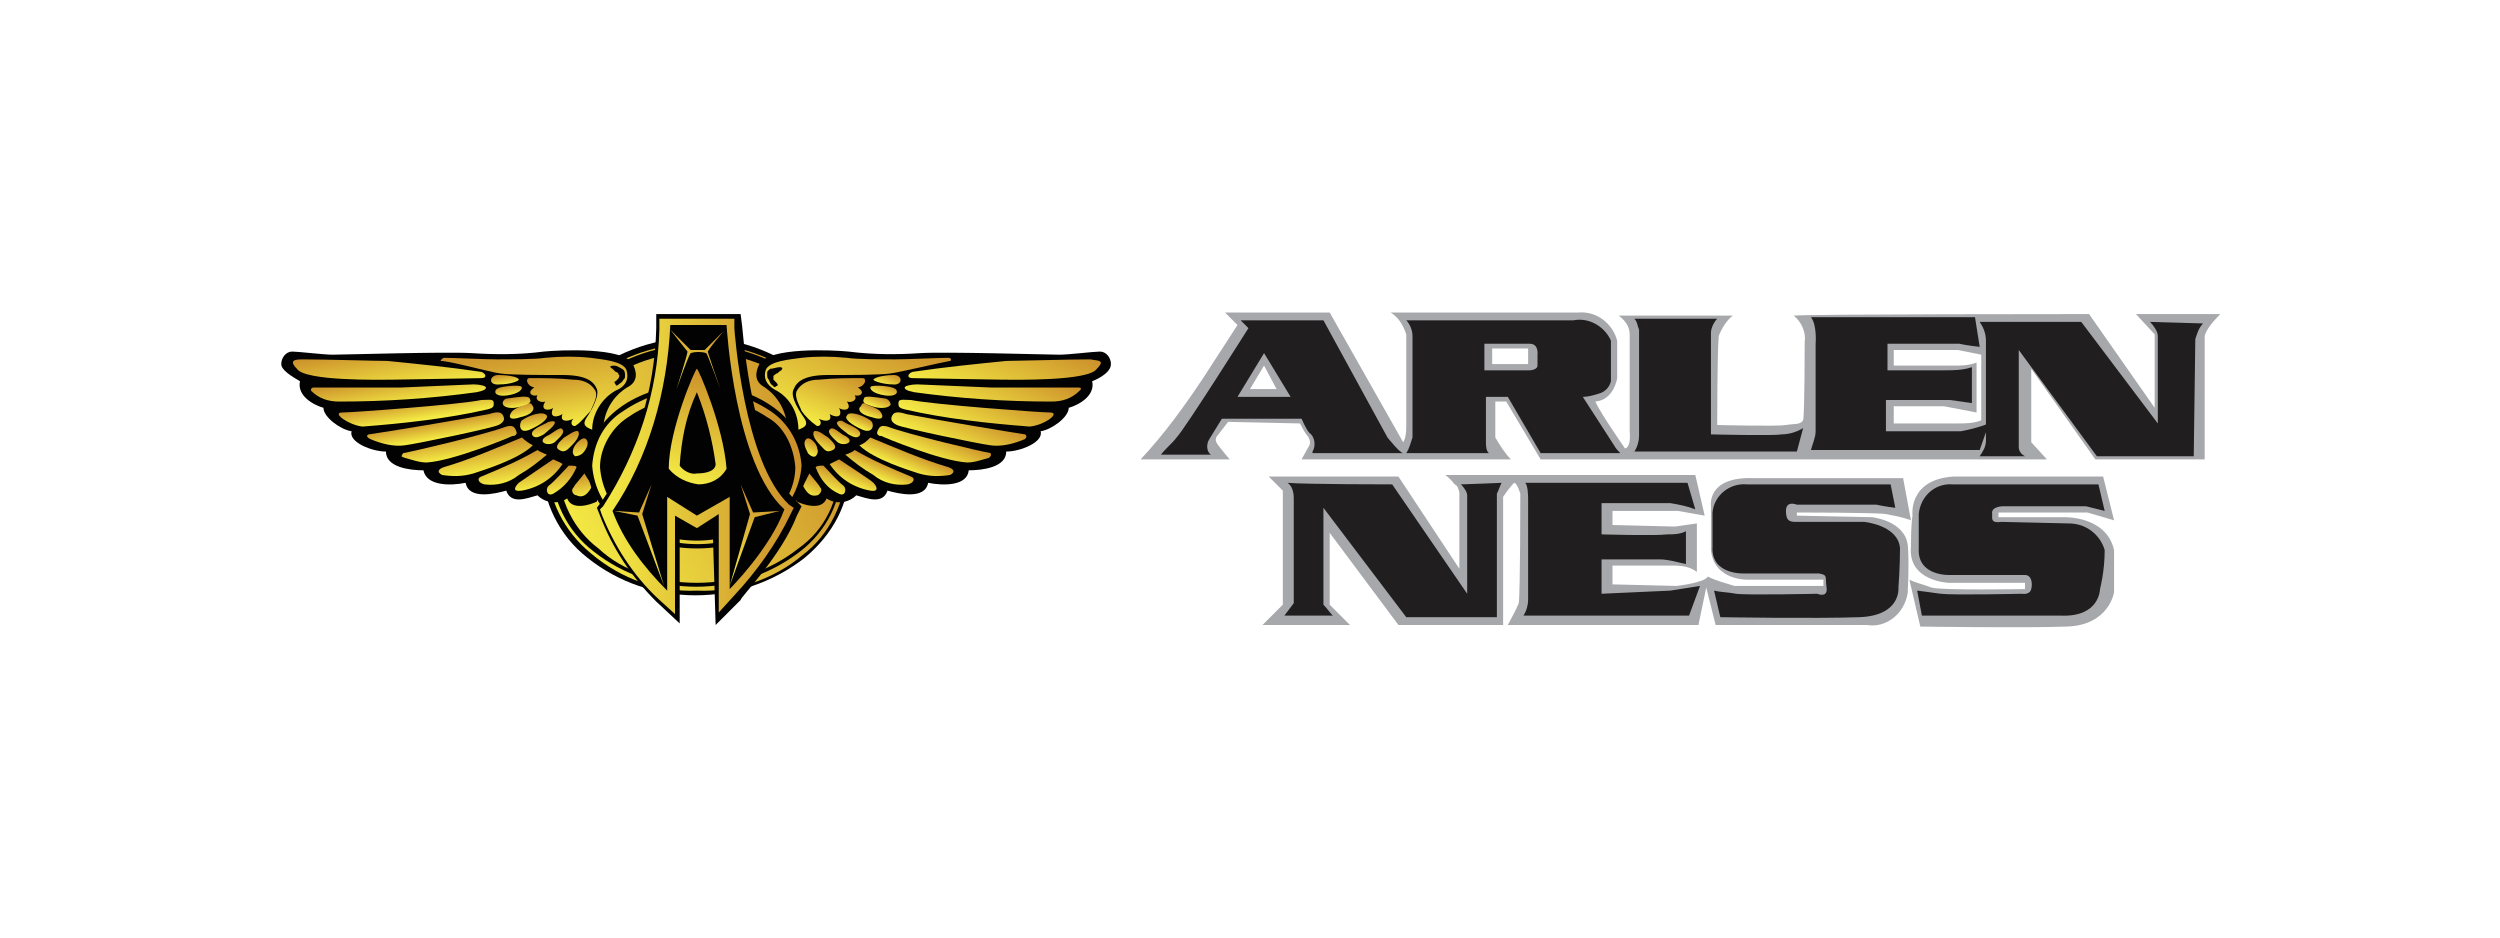 <?xml version="1.0" encoding="utf-8"?>
<!-- Generator: Adobe Illustrator 21.0.0, SVG Export Plug-In . SVG Version: 6.00 Build 0)  -->
<svg version="1.1" id="Layer_1" xmlns="http://www.w3.org/2000/svg" xmlns:xlink="http://www.w3.org/1999/xlink" x="0px" y="0px"
	 viewBox="0 0 160 60" style="enable-background:new 0 0 160 60;" xml:space="preserve">
<style type="text/css">
	.st0{fill:#A7A8AB;}
	.st1{fill:#211E1F;}
	.st2{fill:#020202;}
	.st3{fill:url(#SVGID_1_);}
	.st4{fill:url(#SVGID_2_);}
	.st5{fill:url(#SVGID_3_);}
	.st6{fill:url(#SVGID_4_);}
	.st7{fill:url(#SVGID_5_);}
	.st8{fill:url(#SVGID_6_);}
	.st9{fill:url(#SVGID_7_);}
	.st10{fill:url(#SVGID_8_);}
	.st11{fill:url(#SVGID_9_);}
	.st12{fill:url(#SVGID_10_);}
	.st13{fill:url(#SVGID_11_);}
	.st14{fill:url(#SVGID_12_);}
	.st15{fill:url(#SVGID_13_);}
	.st16{fill:url(#SVGID_14_);}
	.st17{fill:url(#SVGID_15_);}
	.st18{fill:url(#SVGID_16_);}
	.st19{fill:url(#SVGID_17_);}
	.st20{fill:url(#SVGID_18_);}
	.st21{fill:url(#SVGID_19_);}
	.st22{fill:url(#SVGID_20_);}
	.st23{fill:url(#SVGID_21_);}
	.st24{fill:url(#SVGID_22_);}
	.st25{fill:url(#SVGID_23_);}
	.st26{fill:url(#SVGID_24_);}
	.st27{fill:url(#SVGID_25_);}
	.st28{fill:url(#SVGID_26_);}
	.st29{fill:url(#SVGID_27_);}
	.st30{fill:url(#SVGID_28_);}
	.st31{fill:url(#SVGID_29_);}
	.st32{fill:url(#SVGID_30_);}
	.st33{fill:url(#SVGID_31_);}
	.st34{fill:url(#SVGID_32_);}
	.st35{fill:url(#SVGID_33_);}
	.st36{fill:url(#SVGID_34_);}
	.st37{fill:url(#SVGID_35_);}
	.st38{fill:url(#SVGID_36_);}
	.st39{fill:url(#SVGID_37_);}
	.st40{fill:url(#SVGID_38_);}
	.st41{fill:url(#SVGID_39_);}
	.st42{fill:url(#SVGID_40_);}
	.st43{fill:url(#SVGID_41_);}
	.st44{fill:url(#SVGID_42_);}
	.st45{fill:url(#SVGID_43_);}
	.st46{fill:url(#SVGID_44_);}
	.st47{fill:url(#SVGID_45_);}
	.st48{fill:url(#SVGID_46_);}
	.st49{fill:url(#SVGID_47_);}
	.st50{fill:url(#SVGID_48_);}
	.st51{fill:url(#SVGID_49_);}
</style>
<title>Asset 24</title>
<g id="Layer_2_2_">
	<g id="SVGs_1_">
		<g id="Layer_2-2">
			<g id="Layer_1-2_2_">
				<g>
					<path class="st0" d="M142.1,20.1h-5.4l1.2,1.3v4.7l-4.2-6c0,0-18.1,0-18.9,0.1c0.5,0.4,0.8,1.1,0.7,1.7c0,0,0,4.6-0.1,5
						c-0.2,0.3-0.5,0.2-1.1,0.3c-0.6,0.1-4.4,0-4.4,0s0-4.6,0.1-5.7c0.2-0.5,0.5-1,0.9-1.3c0,0-7,0-7.3,0c0.4,0.3,0.7,0.7,0.7,1.2
						c0,0,0,5.4,0,6.2c0.1,1.1-0.3,1.1-0.3,1.1s-1.6-2.3-1.9-3c1.2-0.1,1.4-1.5,1.4-1.5s0-1,0-2.4c-0.3-1.1-1.3-1.9-2.5-1.8H89
						c0.5,0.3,0.8,0.8,1,1.4c0,0,0,5.1,0,5.9c0,0.8-0.2,1-0.2,1l-4.7-8.3h-6.7l0.8,0.8l-2.2,3.4c-1.2,1.8-2.5,3.6-4,5.2h5.7
						c0,0-0.6-0.7-0.8-1c-0.2-0.3,0-0.5,0-0.5l0.7-0.9l4.6,0.1c0.1,0.2,0.2,0.4,0.4,0.7c0.2,0.2,0.3,0.5,0.2,0.7l0,0l-0.5,0.9h13.4
						c-0.4-0.4-0.7-0.9-1-1.4v-2.3h0.7l2.2,3.7h32.4l-1-1.1v-4.7l4.1,5.8h7c0,0,0-7.2,0-7.9C141.2,21.1,141.6,20.6,142.1,20.1z
						 M80,24.9l0.9-1.5l0.8,1.5H80z M97.8,23.3h-2.3v-1h2.3V23.3z M126.8,26.9c-0.5,0.2-1,0.2-1.5,0.2c-0.7,0-4.1,0-4.1,0V26h3.2
						c0,0,1.1,0.2,2.1,0.4c0-0.2,0-3.2,0-3.2c-0.5,0.2-1,0.2-1.5,0.2c-0.8,0-3.8,0-3.8,0v-1h4.1l1.5,0.3L126.8,26.9z"/>
					<path class="st0" d="M122.1,34.9c-0.2-1.6-2.3-1.8-2.3-1.8l-4.8-0.1v-0.2c0,0,5.1,0,5.7,0.1c0.5,0.1,1.1,0.2,1.6,0.4l-0.5-2.7
						h-9.6c-3-0.1-2.7,1.8-2.7,1.8s0,1.7,0,2.8c0.2,2,2.4,1.9,2.4,1.9h4.8v0.4h-5.7c-0.6-0.2-1.1-0.3-1.7-0.6c-0.2,0.4-2,0.6-2,0.6
						l-4.1-0.1v-1.2h4c0.5,0,1,0.1,1.4,0.4v-3.1l-1.4,0.2l-4-0.1v-0.9h4.2l1.7,0.3l-0.6-2.6H92.5c0,0,0.3,0.2,0.6,0.6
						c0.2,0.1,0.2,0.2,0.3,0.5v4.9l-3.9-5.9h-8.3l0.9,0.9v7.3l-1.3,1.3h5.6l-1.3-1.3v-4.6l4.4,5.9h6.7c0,0,0-7.8,0-8.2
						c0.2-0.3,0.5-0.7,0.7-0.9c0.2,0,0.4,0.7,0.4,0.7s0,6.4-0.1,7c-0.2,0.5-0.5,1-0.7,1.4h12.2l0.5-2.4l0.6,2.4c0,0,6.4,0,9.7,0
						c1.2,0.2,2.4-0.7,2.6-2.1c0-0.1,0-0.2,0-0.2C122.1,37.7,122.2,36.1,122.1,34.9z M132.1,33.1h-4.2v-0.3h5.7l1.7,0.5l-0.7-2.8
						c0,0-8,0-9.6,0c-2.9,0.2-2.6,2.5-2.6,2.5s-0.1,0.5-0.1,2c-0.2,2.2,2.4,2.3,2.4,2.3h4.9v0.4c0,0-5.4,0.1-6-0.1
						c-0.5-0.2-1-0.3-1.4-0.5l0.7,3c0,0,6.7,0.1,9.4,0s3-2.2,3-2.2v-2.7C134.8,33,132.1,33.1,132.1,33.1z"/>
					<path class="st1" d="M88.8,28l-4.1-7.5h-5.3l0.5,0.5c0,0-4.1,6.5-4.6,7c-0.3,0.4-0.7,0.7-1,1.1c0,0,2.6,0,3.2,0
						c-0.3-0.2-0.3-0.7-0.1-1l0.8-1.3h5.1c0,0,0.3,0.7,0.5,0.9c0.4,0.3,0.4,0.9,0.2,1.2L84,29c0,0,6,0,5.8,0
						C89.6,29,88.8,28,88.8,28z M79.2,25.4l1.7-2.8l1.7,2.8H79.2z M103.3,28.5c-0.2-0.3-2-3.1-2-3.1c0.3,0,0.7-0.1,1-0.2
						c0.4-0.1,0.7-0.4,0.8-0.8c0,0,0-1.6,0-2.6c-0.4-0.9-1.4-1.5-2.4-1.3H90c0.2,0.2,0.4,0.6,0.4,1c0,0,0,5.7,0,6.5
						c-0.1,0.3-0.2,0.7-0.4,1h5.3c-0.2-0.1-0.2-0.6-0.2-0.6v-3h1.4l2.1,3.6h5.1C103.6,28.9,103.4,28.7,103.3,28.5z M97.9,23.7H95V22
						h2.9c0.6,0,0.5,0.7,0.5,0.7v0.7C98.4,23.6,98.1,23.7,97.9,23.7z M114,27.8c-0.4,0.1-4.5,0-4.5,0s0-5.6,0-6.5
						c0-0.3,0.2-0.7,0.4-0.9h-5.3c0.2,0.2,0.2,0.5,0.3,0.7c0,0,0,6.2,0,6.8c0,0.3-0.1,0.7-0.3,1h10.4l0.4-1.5
						C114.9,27.7,114.4,27.8,114,27.8L114,27.8z M125.5,27.6c-0.6,0-4.8,0-4.8,0v-2c0,0,3.3,0,4.1,0l1.4,0.2v-2.3
						c-0.6,0.2-1.2,0.2-1.8,0.2h-3.6V22h4.6c0.4,0.1,1.3,0.2,1.3,0.2l-0.3-1.9c0,0-10.1,0-10.5,0c0.4,0.5,0.3,1.7,0.3,1.7
						s0,5.1,0,5.6c0,0.4-0.2,0.8-0.3,1.2h10.8l0.6-1.7C126.5,27.4,126,27.5,125.5,27.6L125.5,27.6z M137.6,20.6
						c0.2,0.2,0.5,0.6,0.5,0.9v5.6l-4.9-6.5c0,0-6,0-6.5,0c0.2,0.3,0.4,0.7,0.4,1.2c0,0,0,6,0,6.4c0,0.4-0.2,0.7-0.4,1h2.9
						c-0.2-0.1-0.4-0.3-0.4-0.6v-6.2l5,6.8h6.2c0,0,0.1-7.1,0.1-7.5c0.1-0.3,0.2-0.7,0.5-1L137.6,20.6L137.6,20.6z"/>
					<path class="st1" d="M93.5,31c0.2,0.2,0.4,0.5,0.4,0.7V38l-4.8-7c0,0-5.6,0-6.7-0.1c0.3,0.2,0.4,0.6,0.4,1c0,0,0,6.5,0,6.7
						l-0.6,0.8h3.1c-0.2-0.2-0.4-0.5-0.6-0.7v-6.2l5.3,7h5.8v-7.9c0.1-0.2,0.2-0.5,0.3-0.7C96.1,30.9,93.8,31,93.5,31z M102.5,38
						v-2.2c0,0,2.9,0,3.7,0c0.6,0,1.2,0.2,1.7,0.3v-2.1c-0.4,0.2-0.8,0.2-1.2,0.2c-0.7,0.1-4.2,0-4.2,0v-2c0,0,2.9,0,4.4,0
						c0.6,0.1,1.1,0.2,1.6,0.4l-0.5-1.7H97.6c0.2,0.1,0.2,1,0.2,1v6.5c0,0.3-0.1,0.7-0.3,1h10.6l0.7-1.9l-1.9,0.3L102.5,38z
						 M134.7,35.2c-0.3-1-1.2-1.7-2.3-1.7l-4.3-0.1c-0.7,0.1-0.6-0.2-0.6-0.5c-0.1-0.5,0.7-0.5,0.7-0.5h5.3c0.4,0.1,1.2,0.3,1.2,0.3
						l-0.4-1.7H125c-1.2-0.1-2.1,0.8-2.2,1.9l0,0v2.2c-0.1,1.8,2,1.7,2,1.7h4.8c0.4,0,0.5,0.5,0.4,0.9c-0.1,0.4-0.6,0.3-0.6,0.3
						s-4.4,0.1-5.2,0c-0.7-0.1-1.5-0.2-1.5-0.2l0.3,1.6c0,0,6.1,0,8.9,0c2.5,0.1,2.5-1.7,2.5-1.7S134.7,36.6,134.7,35.2L134.7,35.2z
						 M121.6,35.1c-0.1-1.5-2.3-1.7-2.3-1.7h-4.3c-0.4,0-0.7,0-0.7-0.7c0-0.7,0.7-0.4,0.7-0.4h5.1c0.4,0.1,1.2,0.2,1.2,0.2L121,31
						h-9.2c-1.1-0.1-2.1,0.7-2.2,1.8l0,0V35c-0.1,1.8,2,1.7,2,1.7h4.8c0.6,0.1,0.4,0.2,0.5,0.9c0.1,0.7-0.6,0.4-0.6,0.4
						s-4.5,0.1-5.2,0c-0.5-0.1-1-0.1-1.4-0.2l0.4,1.7c0,0,6.1,0.1,8.9,0c2.7-0.1,2.5-1.9,2.5-1.9S121.6,36.3,121.6,35.1L121.6,35.1z
						"/>
				</g>
				<g>
					<path class="st2" d="M51.5,35.7c-4.1,3.2-9.9,3.2-13.9,0c-1.8-1.4-2.9-3.6-2.9-5.9s1.1-4.4,2.9-5.8c4.1-3.2,9.9-3.2,13.9,0
						c1.8,1.4,2.9,3.6,2.9,5.8C54.4,32.2,53.3,34.2,51.5,35.7z"/>
					
						<linearGradient id="SVGID_1_" gradientUnits="userSpaceOnUse" x1="36.397" y1="-1416.217" x2="52.752" y2="-1407.516" gradientTransform="matrix(1 0 0 -1 0 -1382)">
						<stop  offset="0" style="stop-color:#F4EB44"/>
						<stop  offset="1" style="stop-color:#CC912B"/>
					</linearGradient>
					<path class="st3" d="M44.6,37.8c2.5,0.1,4.9-0.7,6.8-2.3c1.7-1.3,2.7-3.4,2.8-5.6c0-2.2-1.1-4.2-2.8-5.6c-4-3.1-9.6-3.1-13.6,0
						C36,25.5,35,27.6,35,29.8c0.1,2.2,1.1,4.2,2.8,5.6C39.8,37.1,42.2,37.9,44.6,37.8L44.6,37.8z"/>
					<path class="st2" d="M44.6,37.3c2.3,0,4.6-0.7,6.5-2.2c1.7-1.2,2.6-3.1,2.6-5.2c-0.1-2.1-1.1-4-2.6-5.2
						c-3.8-2.9-9.1-2.9-12.8,0c-1.7,1.2-2.6,3.1-2.6,5.2c0.1,2.1,1,4,2.6,5.2C39.9,36.6,42.2,37.3,44.6,37.3z M51.2,35.3
						c-3.9,3-9.4,3-13.2,0c-1.7-1.3-2.7-3.3-2.7-5.5c0.1-2.2,1.1-4.1,2.7-5.5c3.9-3,9.4-3,13.2,0c1.7,1.3,2.7,3.3,2.7,5.5
						S52.9,34,51.2,35.3L51.2,35.3z"/>
					<path class="st2" d="M38.2,32.1c-0.4,0.2-1.6,0.6-1.9-0.2c-0.6,0.4-1.4,0.3-1.9-0.2c-0.7,0.2-1.7,0.6-2-0.3
						c-0.7,0.2-2.4,0.6-2.6-0.5c-1,0.2-2.5,0.2-2.7-0.8c-0.9,0-2.4-0.2-2.4-1.2c-0.9,0-2.4-0.6-2.2-1.3c-0.7-0.1-1.8-0.9-1.8-1.5
						c-0.7-0.2-1.7-0.8-1.5-1.7c-0.5-0.3-1.2-0.7-1.2-1.1c0-0.4,0.3-0.8,0.7-0.8c0.4,0,2,0.2,2.6,0.2s7.3-0.2,8.9-0.1
						c1.5,0.1,3.1,0.1,4.6-0.1c1-0.1,5.1-0.3,5.7,0.8c0.4,0.8,0.1,1.2-0.2,1.4c-1.1,0.6-1.7,1.7-1.7,2.9
						C38.3,29.8,38.6,30.8,38.2,32.1L38.2,32.1z"/>
					
						<linearGradient id="SVGID_2_" gradientUnits="userSpaceOnUse" x1="25.095" y1="-1407.162" x2="24.61" y2="-1404.116" gradientTransform="matrix(1 0 0 -1 0 -1382)">
						<stop  offset="0" style="stop-color:#F4EB44"/>
						<stop  offset="1" style="stop-color:#CC912B"/>
					</linearGradient>
					<path class="st4" d="M19.4,23c1.4,0,4.7,0.1,5.4,0.1c2,0.2,4,0.4,6,0.7c0.3,0.1,0.4,0.4,0,0.4c-0.4,0-5.1,0.1-5.8,0.1
						s-5.5,0.1-6-0.7C18.4,23,19,23,19.4,23z"/>
					
						<linearGradient id="SVGID_3_" gradientUnits="userSpaceOnUse" x1="37.204" y1="-1411.199" x2="37.042" y2="-1410.153" gradientTransform="matrix(1 0 0 -1 0 -1382)">
						<stop  offset="0" style="stop-color:#F4EB44"/>
						<stop  offset="1" style="stop-color:#CC912B"/>
					</linearGradient>
					<path class="st5" d="M37.5,28.1c-0.2-0.2-0.7,0.3-0.8,0.6s0,0.4,0.1,0.5c0.2,0,0.4-0.1,0.5-0.2C37.4,28.9,37.8,28.4,37.5,28.1z
						"/>
					
						<linearGradient id="SVGID_4_" gradientUnits="userSpaceOnUse" x1="37.357" y1="-1413.819" x2="37.126" y2="-1412.381" gradientTransform="matrix(1 0 0 -1 0 -1382)">
						<stop  offset="0" style="stop-color:#F4EB44"/>
						<stop  offset="1" style="stop-color:#CC912B"/>
					</linearGradient>
					<path class="st6" d="M37.4,30.3c-0.3,0.4-0.6,0.7-0.7,0.9c-0.2,0.2,0,0.5,0.2,0.5c0.2,0.1,0.6,0.2,1-0.6L37.4,30.3L37.4,30.3z"
						/>
					
						<linearGradient id="SVGID_5_" gradientUnits="userSpaceOnUse" x1="36.43" y1="-1410.922" x2="36.245" y2="-1409.776" gradientTransform="matrix(1 0 0 -1 0 -1382)">
						<stop  offset="0" style="stop-color:#F4EB44"/>
						<stop  offset="1" style="stop-color:#CC912B"/>
					</linearGradient>
					<path class="st7" d="M36.1,28c-0.2,0.2-0.7,0.6-0.3,0.8c0.3,0.2,0.5,0,0.7-0.2s0.7-0.7,0.5-1C36.8,27.5,36.3,27.9,36.1,28z"/>
					
						<linearGradient id="SVGID_6_" gradientUnits="userSpaceOnUse" x1="35.503" y1="-1410.394" x2="35.357" y2="-1409.502" gradientTransform="matrix(1 0 0 -1 0 -1382)">
						<stop  offset="0" style="stop-color:#F4EB44"/>
						<stop  offset="1" style="stop-color:#CC912B"/>
					</linearGradient>
					<path class="st8" d="M35,27.9c-0.7,0.4,0.1,0.7,0.5,0.4c0.2-0.2,0.7-0.6,0.5-0.8C35.9,27.2,35.3,27.8,35,27.9z"/>
					
						<linearGradient id="SVGID_7_" gradientUnits="userSpaceOnUse" x1="34.854" y1="-1410.003" x2="34.708" y2="-1409.095" gradientTransform="matrix(1 0 0 -1 0 -1382)">
						<stop  offset="0" style="stop-color:#F4EB44"/>
						<stop  offset="1" style="stop-color:#CC912B"/>
					</linearGradient>
					<path class="st9" d="M35.1,27c-0.3,0.2-1.3,0.5-1,0.9c0.2,0.2,0.5,0,0.7-0.1c0.1-0.1,0.8-0.6,0.7-0.8
						C35.4,26.9,35.2,27,35.1,27L35.1,27z"/>
					
						<linearGradient id="SVGID_8_" gradientUnits="userSpaceOnUse" x1="34.19" y1="-1409.447" x2="34.051" y2="-1408.54" gradientTransform="matrix(1 0 0 -1 0 -1382)">
						<stop  offset="0" style="stop-color:#F4EB44"/>
						<stop  offset="1" style="stop-color:#CC912B"/>
					</linearGradient>
					<path class="st10" d="M33.4,26.9c-0.2,0.2-0.2,0.9,0.5,0.6c0.7-0.3,1.2-0.7,1.1-0.9C34.8,26.3,34,26.5,33.4,26.9L33.4,26.9z"/>
					
						<linearGradient id="SVGID_9_" gradientUnits="userSpaceOnUse" x1="33.438" y1="-1408.688" x2="33.307" y2="-1407.903" gradientTransform="matrix(1 0 0 -1 0 -1382)">
						<stop  offset="0" style="stop-color:#F4EB44"/>
						<stop  offset="1" style="stop-color:#CC912B"/>
					</linearGradient>
					<path class="st11" d="M33.6,25.9c-0.2,0.1-0.6,0.2-0.8,0.4s-0.4,0.7,0.5,0.4c0.9-0.2,0.9-0.6,0.8-0.7
						C34,25.7,33.7,25.8,33.6,25.9L33.6,25.9z"/>
					
						<linearGradient id="SVGID_10_" gradientUnits="userSpaceOnUse" x1="33.117" y1="-1408.071" x2="33.01" y2="-1407.401" gradientTransform="matrix(1 0 0 -1 0 -1382)">
						<stop  offset="0" style="stop-color:#F4EB44"/>
						<stop  offset="1" style="stop-color:#CC912B"/>
					</linearGradient>
					<path class="st12" d="M32.5,25.5c-0.2,0-0.4,0.2-0.3,0.4c0.1,0.2,0.6,0.3,1.2,0.1s0.6-0.3,0.5-0.5
						C33.8,25.3,33.2,25.4,32.5,25.5z"/>
					
						<linearGradient id="SVGID_11_" gradientUnits="userSpaceOnUse" x1="32.558" y1="-1407.32" x2="32.458" y2="-1406.681" gradientTransform="matrix(1 0 0 -1 0 -1382)">
						<stop  offset="0" style="stop-color:#F4EB44"/>
						<stop  offset="1" style="stop-color:#CC912B"/>
					</linearGradient>
					<path class="st13" d="M32,24.8c-0.3,0.1-0.3,0.2-0.3,0.3s0.2,0.3,0.8,0.2s0.9-0.3,0.9-0.5S32.4,24.7,32,24.8L32,24.8z"/>
					
						<linearGradient id="SVGID_12_" gradientUnits="userSpaceOnUse" x1="32.364" y1="-1406.618" x2="32.264" y2="-1405.972" gradientTransform="matrix(1 0 0 -1 0 -1382)">
						<stop  offset="0" style="stop-color:#F4EB44"/>
						<stop  offset="1" style="stop-color:#CC912B"/>
					</linearGradient>
					<path class="st14" d="M31.9,24c-0.6,0-0.7,0.7,0.1,0.6c0.6,0,1.2-0.2,1.2-0.3C33.2,24.1,32.4,24,31.9,24z"/>
					
						<linearGradient id="SVGID_13_" gradientUnits="userSpaceOnUse" x1="36.342" y1="-1409.266" x2="35.811" y2="-1405.879" gradientTransform="matrix(1 0 0 -1 0 -1382)">
						<stop  offset="0" style="stop-color:#F4EB44"/>
						<stop  offset="1" style="stop-color:#CC912B"/>
					</linearGradient>
					<path class="st15" d="M33.9,24.2c0.9,0,1.8,0,2.8,0.1c0.6,0,1.1,0.2,1.4,0.7c0.2,0.4-0.2,1-0.3,1.3c-0.3,0.3-0.6,0.7-0.9,0.9
						c-0.2,0.2-0.5-0.1-0.2-0.4c-0.4,0.2-0.9,0.2-0.7-0.3c-0.3,0.2-0.9,0.3-0.6-0.4c-0.2,0.2-0.9,0.2-0.5-0.4
						c-0.3,0.1-0.7-0.1-0.5-0.4c-0.4,0.1-0.7-0.2-0.2-0.5C33.7,24.7,33.6,24.2,33.9,24.2L33.9,24.2z"/>
					
						<linearGradient id="SVGID_14_" gradientUnits="userSpaceOnUse" x1="34.937" y1="-1410.088" x2="33.976" y2="-1404.02" gradientTransform="matrix(1 0 0 -1 0 -1382)">
						<stop  offset="0" style="stop-color:#F4EB44"/>
						<stop  offset="1" style="stop-color:#CC912B"/>
					</linearGradient>
					<path class="st16" d="M28.4,22.9c0.6,0,2.6,0.1,3.4,0.1c0.7,0,2.5,0,3.1-0.1c1-0.1,2-0.1,2.9,0c0.7,0.1,2.1,0.2,2.3,0.8
						c0.2,0.7-0.2,1.1-0.7,1.3c-0.9,0.5-1.5,1.5-1.5,2.5c-0.2-0.1-0.7-0.2-0.4-0.7c0.2-0.3,0.9-1.4,0.7-1.9
						c-0.2-0.5-0.7-0.9-2.2-0.9c-1.4,0-3.3,0-4-0.1c-0.7-0.1-3.2-0.8-3.8-0.8C28.2,23.1,28.2,23,28.4,22.9L28.4,22.9z"/>
					
						<linearGradient id="SVGID_15_" gradientUnits="userSpaceOnUse" x1="36.103" y1="-1413.512" x2="35.841" y2="-1411.858" gradientTransform="matrix(1 0 0 -1 0 -1382)">
						<stop  offset="0" style="stop-color:#F4EB44"/>
						<stop  offset="1" style="stop-color:#CC912B"/>
					</linearGradient>
					<path class="st17" d="M36.4,29.8c-0.3,0.3-0.9,1-1.3,1.3c-0.2,0.2-0.1,0.7,0.3,0.5c0.7-0.4,1.2-1,1.5-1.7
						C36.9,29.8,36.6,29.8,36.4,29.8z"/>
					
						<linearGradient id="SVGID_16_" gradientUnits="userSpaceOnUse" x1="34.643" y1="-1413.2" x2="34.389" y2="-1411.578" gradientTransform="matrix(1 0 0 -1 0 -1382)">
						<stop  offset="0" style="stop-color:#F4EB44"/>
						<stop  offset="1" style="stop-color:#CC912B"/>
					</linearGradient>
					<path class="st18" d="M35.4,29.4c-0.6,0.4-1.9,1.3-2.2,1.5c-0.2,0.2-0.5,0.6,0.2,0.5c1.1-0.2,2-0.8,2.6-1.7
						C35.9,29.6,35.6,29.5,35.4,29.4L35.4,29.4z"/>
					
						<linearGradient id="SVGID_17_" gradientUnits="userSpaceOnUse" x1="32.89" y1="-1412.804" x2="32.621" y2="-1411.081" gradientTransform="matrix(1 0 0 -1 0 -1382)">
						<stop  offset="0" style="stop-color:#F4EB44"/>
						<stop  offset="1" style="stop-color:#CC912B"/>
					</linearGradient>
					<path class="st19" d="M34.4,28.8c-1.2,0.7-2.4,1.2-3.6,1.7c-0.3,0.1-0.2,0.4,0.2,0.5c0.8,0.1,1.6-0.1,2.2-0.6
						c0.7-0.4,1.2-0.8,1.8-1.3C34.8,29,34.5,28.9,34.4,28.8z"/>
					
						<linearGradient id="SVGID_18_" gradientUnits="userSpaceOnUse" x1="31.227" y1="-1412.158" x2="30.95" y2="-1410.396" gradientTransform="matrix(1 0 0 -1 0 -1382)">
						<stop  offset="0" style="stop-color:#F4EB44"/>
						<stop  offset="1" style="stop-color:#CC912B"/>
					</linearGradient>
					<path class="st20" d="M33.4,28c-1.7,0.7-3.3,1.4-5,1.9c-0.3,0.1-0.5,0.3-0.1,0.5c0.7,0.1,1.3,0.1,2-0.1
						c0.6-0.2,2.9-0.9,3.8-1.8C33.9,28.4,33.6,28.2,33.4,28L33.4,28z"/>
					
						<linearGradient id="SVGID_19_" gradientUnits="userSpaceOnUse" x1="29.478" y1="-1411.261" x2="29.24" y2="-1409.769" gradientTransform="matrix(1 0 0 -1 0 -1382)">
						<stop  offset="0" style="stop-color:#F4EB44"/>
						<stop  offset="1" style="stop-color:#CC912B"/>
					</linearGradient>
					<path class="st21" d="M25.8,29c0.6-0.1,5.3-1.2,6.6-1.7c0.4-0.1,0.5,0,0.6,0.2c0.1,0.2,0.1,0.3-0.1,0.4h-0.1
						c-0.2,0.1-3.8,1.6-5.5,1.7c-0.5,0-1-0.2-1.4-0.3C25.6,29.2,25.7,29.2,25.8,29z"/>
					
						<linearGradient id="SVGID_20_" gradientUnits="userSpaceOnUse" x1="27.985" y1="-1410.067" x2="27.808" y2="-1408.96" gradientTransform="matrix(1 0 0 -1 0 -1382)">
						<stop  offset="0" style="stop-color:#F4EB44"/>
						<stop  offset="1" style="stop-color:#CC912B"/>
					</linearGradient>
					<path class="st22" d="M23.6,27.8c0.8-0.1,6.2-1,7.7-1.3c0.6-0.2,0.8-0.1,0.9,0.1c0.1,0.2,0.1,0.4-0.3,0.6s-5.2,1.2-6,1.3
						c-0.7,0.1-1.5-0.1-2.2-0.4C23.3,27.9,23.6,27.8,23.6,27.8L23.6,27.8z"/>
					
						<linearGradient id="SVGID_21_" gradientUnits="userSpaceOnUse" x1="26.729" y1="-1408.85" x2="26.529" y2="-1407.581" gradientTransform="matrix(1 0 0 -1 0 -1382)">
						<stop  offset="0" style="stop-color:#F4EB44"/>
						<stop  offset="1" style="stop-color:#CC912B"/>
					</linearGradient>
					<path class="st23" d="M21.9,26.4c0.6,0,7.5-0.5,8.9-0.8c0.5,0,0.8-0.1,0.8,0.2c0,0.2,0,0.3-0.4,0.4c-2.6,0.6-5.4,0.9-8,1.1
						C22.3,27.2,21.2,26.4,21.9,26.4z"/>
					
						<linearGradient id="SVGID_22_" gradientUnits="userSpaceOnUse" x1="25.712" y1="-1407.948" x2="25.397" y2="-1405.964" gradientTransform="matrix(1 0 0 -1 0 -1382)">
						<stop  offset="0" style="stop-color:#F4EB44"/>
						<stop  offset="1" style="stop-color:#CC912B"/>
					</linearGradient>
					<path class="st24" d="M20.2,24.8c0.8,0,5,0,5.5,0l4.6-0.2c0.4,0,0.8,0.1,0.8,0.2s-0.1,0.2-0.6,0.3c-2.9,0.4-5.8,0.6-8.8,0.6
						c-0.7,0-1.3-0.2-1.8-0.7C19.9,24.8,20,24.8,20.2,24.8L20.2,24.8z"/>
					<path class="st2" d="M39.2,23.6c-0.2-0.1-0.2-0.2,0.1-0.2c0.2,0,0.3,0.1,0.5,0.2S40,23.9,40,24l0,0c0,0.2,0,0.2-0.1,0.3
						c-0.1,0.2-0.2,0.2-0.3,0.3c-0.1,0.1-0.2,0.1-0.2,0c-0.1-0.1-0.1-0.2,0-0.2l0,0l0,0c0.1-0.1,0.2-0.2,0.2-0.2
						c0-0.1,0.1-0.2,0-0.2c0-0.1-0.1-0.2-0.2-0.2C39.4,23.8,39.3,23.7,39.2,23.6z"/>
					<path class="st2" d="M51,32.1c0.4,0.2,1.6,0.6,1.9-0.2c0.6,0.4,1.4,0.3,1.9-0.2c0.7,0.2,1.7,0.6,2-0.3c0.7,0.2,2.4,0.6,2.6-0.5
						c1,0.2,2.5,0.2,2.6-0.8c0.9,0,2.4-0.2,2.4-1.2c0.9,0,2.4-0.6,2.2-1.3c0.7-0.1,1.8-0.9,1.8-1.5c0.7-0.2,1.7-0.8,1.5-1.7
						c0.5-0.2,1.2-0.6,1.2-1.1c0-0.4-0.3-0.8-0.7-0.8s-2,0.2-2.6,0.2s-7.3-0.2-8.9-0.1c-1.5,0.1-3,0.1-4.6-0.1
						c-1-0.1-5.1-0.3-5.7,0.8c-0.4,0.8-0.1,1.2,0.2,1.4c1,0.6,1.6,1.7,1.6,2.9C50.8,29.8,50.5,30.8,51,32.1L51,32.1z"/>
					
						<linearGradient id="SVGID_23_" gradientUnits="userSpaceOnUse" x1="63.201" y1="-1408.334" x2="65.47" y2="-1402.988" gradientTransform="matrix(1 0 0 -1 0 -1382)">
						<stop  offset="0" style="stop-color:#F4EB44"/>
						<stop  offset="1" style="stop-color:#CC912B"/>
					</linearGradient>
					<path class="st25" d="M69.8,23c-1.5,0-4.8,0.1-5.4,0.1c-2,0.2-4,0.4-6,0.7c-0.3,0.1-0.4,0.4,0,0.4c0.4,0,5.1,0.1,5.8,0.1
						c0.7,0,5.5,0.1,6-0.7C70.8,23,70.2,23.1,69.8,23L69.8,23z"/>
					
						<linearGradient id="SVGID_24_" gradientUnits="userSpaceOnUse" x1="51.749" y1="-1411.074" x2="52.103" y2="-1410.236" gradientTransform="matrix(1 0 0 -1 0 -1382)">
						<stop  offset="0" style="stop-color:#F4EB44"/>
						<stop  offset="1" style="stop-color:#CC912B"/>
					</linearGradient>
					<path class="st26" d="M51.6,28.1c0.2-0.2,0.7,0.3,0.7,0.6c0.1,0.2,0,0.4-0.1,0.5c-0.2,0.1-0.4-0.1-0.5-0.2
						C51.7,28.9,51.3,28.4,51.6,28.1L51.6,28.1z"/>
					
						<linearGradient id="SVGID_25_" gradientUnits="userSpaceOnUse" x1="51.762" y1="-1413.784" x2="52.277" y2="-1412.561" gradientTransform="matrix(1 0 0 -1 0 -1382)">
						<stop  offset="0" style="stop-color:#F4EB44"/>
						<stop  offset="1" style="stop-color:#CC912B"/>
					</linearGradient>
					<path class="st27" d="M51.8,30.3c0.3,0.4,0.6,0.7,0.7,0.9c0.2,0.2-0.1,0.5-0.2,0.5s-0.5,0.2-0.9-0.6L51.8,30.3L51.8,30.3z"/>
					
						<linearGradient id="SVGID_26_" gradientUnits="userSpaceOnUse" x1="52.562" y1="-1410.789" x2="52.931" y2="-1409.912" gradientTransform="matrix(1 0 0 -1 0 -1382)">
						<stop  offset="0" style="stop-color:#F4EB44"/>
						<stop  offset="1" style="stop-color:#CC912B"/>
					</linearGradient>
					<path class="st28" d="M53,28c0.2,0.2,0.7,0.6,0.3,0.8c-0.4,0.2-0.5,0-0.7-0.2s-0.7-0.7-0.5-1C52.4,27.5,52.8,27.9,53,28z"/>
					
						<linearGradient id="SVGID_27_" gradientUnits="userSpaceOnUse" x1="53.506" y1="-1410.298" x2="53.79" y2="-1409.629" gradientTransform="matrix(1 0 0 -1 0 -1382)">
						<stop  offset="0" style="stop-color:#F4EB44"/>
						<stop  offset="1" style="stop-color:#CC912B"/>
					</linearGradient>
					<path class="st29" d="M54.1,27.9c0.7,0.4-0.1,0.7-0.5,0.4c-0.2-0.2-0.7-0.6-0.5-0.8C53.3,27.2,53.8,27.8,54.1,27.9z"/>
					
						<linearGradient id="SVGID_28_" gradientUnits="userSpaceOnUse" x1="54.176" y1="-1409.851" x2="54.438" y2="-1409.228" gradientTransform="matrix(1 0 0 -1 0 -1382)">
						<stop  offset="0" style="stop-color:#F4EB44"/>
						<stop  offset="1" style="stop-color:#CC912B"/>
					</linearGradient>
					<path class="st30" d="M54,27c0.3,0.2,1.3,0.5,1,0.9c-0.2,0.2-0.5,0-0.7-0.1c-0.1-0.1-0.9-0.6-0.7-0.8
						C53.7,26.9,53.9,26.9,54,27L54,27z"/>
					
						<linearGradient id="SVGID_29_" gradientUnits="userSpaceOnUse" x1="54.895" y1="-1409.305" x2="55.187" y2="-1408.62" gradientTransform="matrix(1 0 0 -1 0 -1382)">
						<stop  offset="0" style="stop-color:#F4EB44"/>
						<stop  offset="1" style="stop-color:#CC912B"/>
					</linearGradient>
					<path class="st31" d="M55.7,26.9c0.3,0.2,0.2,0.9-0.5,0.6c-0.7-0.3-1.2-0.7-1-0.9C54.3,26.3,55.1,26.5,55.7,26.9z"/>
					
						<linearGradient id="SVGID_30_" gradientUnits="userSpaceOnUse" x1="55.629" y1="-1408.65" x2="55.891" y2="-1408.027" gradientTransform="matrix(1 0 0 -1 0 -1382)">
						<stop  offset="0" style="stop-color:#F4EB44"/>
						<stop  offset="1" style="stop-color:#CC912B"/>
					</linearGradient>
					<path class="st32" d="M55.5,25.9c0.2,0.1,0.6,0.2,0.8,0.4s0.4,0.7-0.5,0.4c-0.9-0.2-0.9-0.6-0.7-0.7
						C55.2,25.7,55.4,25.8,55.5,25.9L55.5,25.9z"/>
					
						<linearGradient id="SVGID_31_" gradientUnits="userSpaceOnUse" x1="55.991" y1="-1408.039" x2="56.283" y2="-1407.339" gradientTransform="matrix(1 0 0 -1 0 -1382)">
						<stop  offset="0" style="stop-color:#F4EB44"/>
						<stop  offset="1" style="stop-color:#CC912B"/>
					</linearGradient>
					<path class="st33" d="M56.6,25.5c0.2,0,0.4,0.2,0.4,0.4c-0.1,0.2-0.6,0.3-1.2,0.1s-0.6-0.3-0.5-0.5
						C55.3,25.3,55.9,25.4,56.6,25.5z"/>
					
						<linearGradient id="SVGID_32_" gradientUnits="userSpaceOnUse" x1="56.463" y1="-1407.343" x2="56.786" y2="-1406.574" gradientTransform="matrix(1 0 0 -1 0 -1382)">
						<stop  offset="0" style="stop-color:#F4EB44"/>
						<stop  offset="1" style="stop-color:#CC912B"/>
					</linearGradient>
					<path class="st34" d="M57.1,24.8c0.3,0.1,0.3,0.2,0.3,0.3s-0.2,0.3-0.8,0.2c-0.6-0.1-0.9-0.3-0.9-0.5S56.8,24.7,57.1,24.8z"/>
					
						<linearGradient id="SVGID_33_" gradientUnits="userSpaceOnUse" x1="56.671" y1="-1406.686" x2="57.017" y2="-1405.886" gradientTransform="matrix(1 0 0 -1 0 -1382)">
						<stop  offset="0" style="stop-color:#F4EB44"/>
						<stop  offset="1" style="stop-color:#CC912B"/>
					</linearGradient>
					<path class="st35" d="M57.2,24c0.6,0,0.6,0.7-0.1,0.6c-0.5,0-1.2-0.2-1.2-0.3C56,24.1,56.8,24,57.2,24z"/>
					
						<linearGradient id="SVGID_34_" gradientUnits="userSpaceOnUse" x1="52.205" y1="-1409.116" x2="53.728" y2="-1405.532" gradientTransform="matrix(1 0 0 -1 0 -1382)">
						<stop  offset="0" style="stop-color:#F4EB44"/>
						<stop  offset="1" style="stop-color:#CC912B"/>
					</linearGradient>
					<path class="st36" d="M55.2,24.2c-0.9,0-1.8,0-2.8,0.1c-0.6,0-1.1,0.2-1.4,0.7c-0.2,0.4,0.2,1,0.3,1.3c0.2,0.3,0.6,0.7,0.9,0.9
						c0.2,0.2,0.5-0.1,0.2-0.4c0.4,0.2,0.9,0.2,0.7-0.3c0.3,0.2,0.9,0.3,0.6-0.4c0.2,0.2,0.9,0.2,0.5-0.4c0.3,0.1,0.7-0.1,0.5-0.4
						c0.4,0.1,0.7-0.2,0.2-0.5C55.4,24.7,55.5,24.2,55.2,24.2z"/>
					
						<linearGradient id="SVGID_35_" gradientUnits="userSpaceOnUse" x1="52.818" y1="-1410.324" x2="55.978" y2="-1402.881" gradientTransform="matrix(1 0 0 -1 0 -1382)">
						<stop  offset="0" style="stop-color:#F4EB44"/>
						<stop  offset="1" style="stop-color:#CC912B"/>
					</linearGradient>
					<path class="st37" d="M60.7,22.9c-0.6,0-2.6,0.1-3.4,0.1c-0.7,0-2.5,0-3.1-0.1c-1-0.1-2-0.1-2.9,0c-0.7,0.1-2.1,0.2-2.3,0.8
						c-0.2,0.7,0.3,1.1,0.7,1.3c0.9,0.5,1.4,1.5,1.4,2.5c0.2-0.1,0.7-0.2,0.4-0.7c-0.2-0.3-1-1.4-0.7-1.9c0.2-0.5,0.7-0.9,2.2-0.9
						s3.3,0,4-0.1c0.7-0.1,3.2-0.7,3.8-0.8C60.9,23.1,60.9,22.9,60.7,22.9L60.7,22.9z"/>
					
						<linearGradient id="SVGID_36_" gradientUnits="userSpaceOnUse" x1="52.895" y1="-1413.278" x2="53.402" y2="-1412.078" gradientTransform="matrix(1 0 0 -1 0 -1382)">
						<stop  offset="0" style="stop-color:#F4EB44"/>
						<stop  offset="1" style="stop-color:#CC912B"/>
					</linearGradient>
					<path class="st38" d="M52.7,29.8c0.3,0.3,0.9,1,1.3,1.3c0.2,0.2,0.1,0.7-0.3,0.5c-0.7-0.3-1.2-0.9-1.5-1.7
						C52.3,29.8,52.5,29.8,52.7,29.8z"/>
					
						<linearGradient id="SVGID_37_" gradientUnits="userSpaceOnUse" x1="54.379" y1="-1412.934" x2="54.818" y2="-1411.895" gradientTransform="matrix(1 0 0 -1 0 -1382)">
						<stop  offset="0" style="stop-color:#F4EB44"/>
						<stop  offset="1" style="stop-color:#CC912B"/>
					</linearGradient>
					<path class="st39" d="M53.7,29.4c0.6,0.4,2,1.3,2.2,1.5c0.2,0.2,0.4,0.6-0.2,0.5c-1.1-0.2-2-0.8-2.6-1.7
						C53.3,29.6,53.5,29.5,53.7,29.4z"/>
					
						<linearGradient id="SVGID_38_" gradientUnits="userSpaceOnUse" x1="56.1" y1="-1412.539" x2="56.515" y2="-1411.555" gradientTransform="matrix(1 0 0 -1 0 -1382)">
						<stop  offset="0" style="stop-color:#F4EB44"/>
						<stop  offset="1" style="stop-color:#CC912B"/>
					</linearGradient>
					<path class="st40" d="M54.7,28.8c1.2,0.7,2.4,1.2,3.6,1.7c0.3,0.1,0.2,0.4-0.2,0.5c-0.8,0.1-1.6-0.1-2.2-0.6
						c-0.7-0.4-1.2-0.8-1.8-1.3C54.4,29,54.6,28.9,54.7,28.8L54.7,28.8z"/>
					
						<linearGradient id="SVGID_39_" gradientUnits="userSpaceOnUse" x1="57.768" y1="-1411.941" x2="58.245" y2="-1410.826" gradientTransform="matrix(1 0 0 -1 0 -1382)">
						<stop  offset="0" style="stop-color:#F4EB44"/>
						<stop  offset="1" style="stop-color:#CC912B"/>
					</linearGradient>
					<path class="st41" d="M55.7,28c1.7,0.7,3.3,1.4,5,1.9c0.3,0.1,0.5,0.3,0.1,0.5c-0.7,0.1-1.3,0.1-2-0.1
						c-0.6-0.2-2.9-0.9-3.8-1.8C55.3,28.4,55.5,28.2,55.7,28z"/>
					
						<linearGradient id="SVGID_40_" gradientUnits="userSpaceOnUse" x1="59.415" y1="-1411.211" x2="60.107" y2="-1409.588" gradientTransform="matrix(1 0 0 -1 0 -1382)">
						<stop  offset="0" style="stop-color:#F4EB44"/>
						<stop  offset="1" style="stop-color:#CC912B"/>
					</linearGradient>
					<path class="st42" d="M63.4,29c-0.6-0.1-5.3-1.2-6.6-1.7c-0.4-0.1-0.5,0-0.6,0.2c-0.1,0.2-0.1,0.3,0.1,0.4l0,0h0.1
						c0.2,0.1,3.8,1.6,5.5,1.7c0.5,0,1-0.2,1.4-0.3C63.5,29.1,63.4,29.1,63.4,29L63.4,29z"/>
					
						<linearGradient id="SVGID_41_" gradientUnits="userSpaceOnUse" x1="60.822" y1="-1410.591" x2="61.837" y2="-1408.191" gradientTransform="matrix(1 0 0 -1 0 -1382)">
						<stop  offset="0" style="stop-color:#F4EB44"/>
						<stop  offset="1" style="stop-color:#CC912B"/>
					</linearGradient>
					<path class="st43" d="M65.6,27.8c-0.7-0.1-6.1-1-7.6-1.3c-0.6-0.2-0.8-0.1-0.9,0.1c-0.1,0.2-0.1,0.4,0.3,0.6s5.2,1.2,6,1.3
						c0.7,0.1,1.5-0.1,2.2-0.4C65.8,27.9,65.6,27.8,65.6,27.8L65.6,27.8z"/>
					
						<linearGradient id="SVGID_42_" gradientUnits="userSpaceOnUse" x1="61.817" y1="-1409.718" x2="63.163" y2="-1406.542" gradientTransform="matrix(1 0 0 -1 0 -1382)">
						<stop  offset="0" style="stop-color:#F4EB44"/>
						<stop  offset="1" style="stop-color:#CC912B"/>
					</linearGradient>
					<path class="st44" d="M67.2,26.4c-0.6,0-7.4-0.5-8.9-0.8c-0.5,0-0.8-0.1-0.8,0.2c0,0.2,0,0.3,0.4,0.4c2.6,0.6,5.4,0.9,8,1.1
						C66.9,27.2,67.9,26.4,67.2,26.4z"/>
					
						<linearGradient id="SVGID_43_" gradientUnits="userSpaceOnUse" x1="62.627" y1="-1408.97" x2="64.388" y2="-1404.817" gradientTransform="matrix(1 0 0 -1 0 -1382)">
						<stop  offset="0" style="stop-color:#F4EB44"/>
						<stop  offset="1" style="stop-color:#CC912B"/>
					</linearGradient>
					<path class="st45" d="M68.9,24.8c-0.8,0-5,0-5.5,0l-4.7-0.2c-0.4,0-0.8,0.1-0.8,0.2s0.1,0.2,0.6,0.3c2.9,0.4,5.8,0.6,8.8,0.6
						c0.7,0,1.3-0.2,1.8-0.7C69.3,24.8,69.1,24.8,68.9,24.8L68.9,24.8z"/>
					<path class="st2" d="M49.9,23.5c0.2,0,0.2,0.1,0.1,0.2c-0.2,0.1-0.2,0.2-0.3,0.2c-0.1,0.1-0.2,0.1-0.2,0.2l0,0
						c0,0.1,0,0.2,0,0.2c0.1,0.1,0.2,0.2,0.2,0.2c0.1,0.1,0.1,0.2,0,0.2c-0.1,0.1-0.2,0.1-0.2,0l0,0c-0.2-0.1-0.2-0.2-0.3-0.4
						c-0.1-0.1-0.1-0.2-0.1-0.4l0,0c0-0.2,0.1-0.2,0.2-0.3C49.5,23.6,49.7,23.5,49.9,23.5z"/>
					<path class="st2" d="M44.6,35.1c3.9,0,7-2.3,7-5.3c0-2.9-3.1-5.2-7-5.2s-7,2.3-7,5.2S40.7,35.1,44.6,35.1z"/>
					
						<linearGradient id="SVGID_44_" gradientUnits="userSpaceOnUse" x1="39.023" y1="-1414.853" x2="50.139" y2="-1408.941" gradientTransform="matrix(1 0 0 -1 0 -1382)">
						<stop  offset="0" style="stop-color:#F4EB44"/>
						<stop  offset="1" style="stop-color:#CC912B"/>
					</linearGradient>
					<path class="st46" d="M44.6,34.6c1.6,0,3.1-0.5,4.5-1.4c1.1-0.7,1.8-2,1.8-3.3c-0.1-1.3-0.7-2.6-1.8-3.2
						c-2.7-1.8-6.3-1.8-8.9,0c-1.1,0.7-1.8,2-1.8,3.2c0.1,1.3,0.7,2.6,1.8,3.3C41.4,34.1,43,34.6,44.6,34.6z M49.3,33.4
						c-2.8,1.9-6.5,1.9-9.4,0c-1.2-0.8-1.9-2.2-2-3.6c0.1-1.4,0.7-2.7,2-3.5c2.8-1.9,6.5-1.9,9.4,0c1.2,0.8,1.9,2.1,2,3.5
						C51.2,31.3,50.4,32.6,49.3,33.4L49.3,33.4z"/>
					<path class="st2" d="M45.6,33.4l-1.1,0.7l-1-0.7v6.5L42,38.5c-1.6-1.6-2.8-3.4-3.6-5.5l-0.2-0.5l0.3-0.4
						C40.7,28.9,41.9,25,42,21v-0.9h5.4l0.1,0.8c0.2,2.3,1,8.9,3.4,11.1l0.4,0.4L51,33c-1,2.6-3.6,5.2-3.6,5.4L45.8,40L45.6,33.4z"
						/>
					
						<linearGradient id="SVGID_45_" gradientUnits="userSpaceOnUse" x1="38.497" y1="-1411.805" x2="50.749" y2="-1411.805" gradientTransform="matrix(1 0 0 -1 0 -1382)">
						<stop  offset="0" style="stop-color:#F4EB44"/>
						<stop  offset="1" style="stop-color:#CC912B"/>
					</linearGradient>
					<path class="st47" d="M46,32.9l-1.4,0.9L43.2,33v6.3l-1.1-1c-1.6-1.5-2.8-3.4-3.6-5.4l-0.1-0.3l0.2-0.2
						c2.2-3.4,3.5-7.3,3.6-11.3v-0.7H47v0.6c0,0.1,0.6,8.6,3.5,11.3l0.3,0.2l-0.2,0.4c-0.9,1.9-2.2,3.7-3.6,5.2l-1,1.1L46,32.9
						L46,32.9z"/>
					<path class="st2" d="M39.2,32.7c0.7,1.9,2,3.6,3.5,5.1v-6l1.9,1.2l2.1-1.2v5.9c0,0,2.6-2.6,3.5-5.1c-3.2-2.9-3.7-11.8-3.7-11.8
						h-3.6C42.7,25.1,41.5,29.3,39.2,32.7"/>
					
						<linearGradient id="SVGID_46_" gradientUnits="userSpaceOnUse" x1="46.703" y1="-1419.431" x2="48.758" y2="-1413.46" gradientTransform="matrix(1 0 0 -1 0 -1382)">
						<stop  offset="0" style="stop-color:#F4EB44"/>
						<stop  offset="1" style="stop-color:#CC912B"/>
					</linearGradient>
					<polygon class="st48" points="47.4,31 48.2,32.8 49.9,32.7 48.3,33.1 46.7,37.5 48,32.9 					"/>
					
						<linearGradient id="SVGID_47_" gradientUnits="userSpaceOnUse" x1="40.322" y1="-1418.699" x2="42.237" y2="-1413.146" gradientTransform="matrix(1 0 0 -1 0 -1382)">
						<stop  offset="0" style="stop-color:#F4EB44"/>
						<stop  offset="1" style="stop-color:#CC912B"/>
					</linearGradient>
					<polygon class="st49" points="41.7,31 40.9,32.8 39.3,32.7 40.8,33 42.5,37.5 41.1,32.9 					"/>
					
						<linearGradient id="SVGID_48_" gradientUnits="userSpaceOnUse" x1="43.991" y1="-1412.954" x2="46.3" y2="-1406.235" gradientTransform="matrix(1 0 0 -1 0 -1382)">
						<stop  offset="0" style="stop-color:#F4EB44"/>
						<stop  offset="1" style="stop-color:#CC912B"/>
					</linearGradient>
					<path class="st50" d="M44.6,25.1c-0.7,1.5-1,3.1-1.1,4.7c0.2,0.3,0.7,0.6,1.1,0.5c0.7,0,1.2-0.2,1.2-0.6
						C45.6,28.2,45.2,26.6,44.6,25.1 M46.5,30c-0.4,0.7-1.1,1-1.8,1c-0.7-0.1-1.4-0.4-1.9-1c0-2.5,1.7-6.4,1.8-6.4
						C44.7,23.6,46.3,27.3,46.5,30"/>
					
						<linearGradient id="SVGID_49_" gradientUnits="userSpaceOnUse" x1="43.75" y1="-1407.077" x2="45.227" y2="-1402.786" gradientTransform="matrix(1 0 0 -1 0 -1382)">
						<stop  offset="0" style="stop-color:#F4EB44"/>
						<stop  offset="1" style="stop-color:#CC912B"/>
					</linearGradient>
					<path class="st51" d="M42.9,21.1c0.3,0.4,0.7,0.9,1.1,1.4c0,0.2-0.7,2.4-0.7,2.4s0.7-2,0.9-2.3c0.3-0.1,0.7-0.1,1,0
						c0.1,0.1,0.9,2.3,0.9,2.3s-0.8-2.3-0.8-2.4c0.3-0.5,0.7-0.9,1-1.3l-1.2,1.2c-0.3,0-0.7,0-0.9,0L42.9,21.1"/>
				</g>
			</g>
		</g>
	</g>
</g>
</svg>
